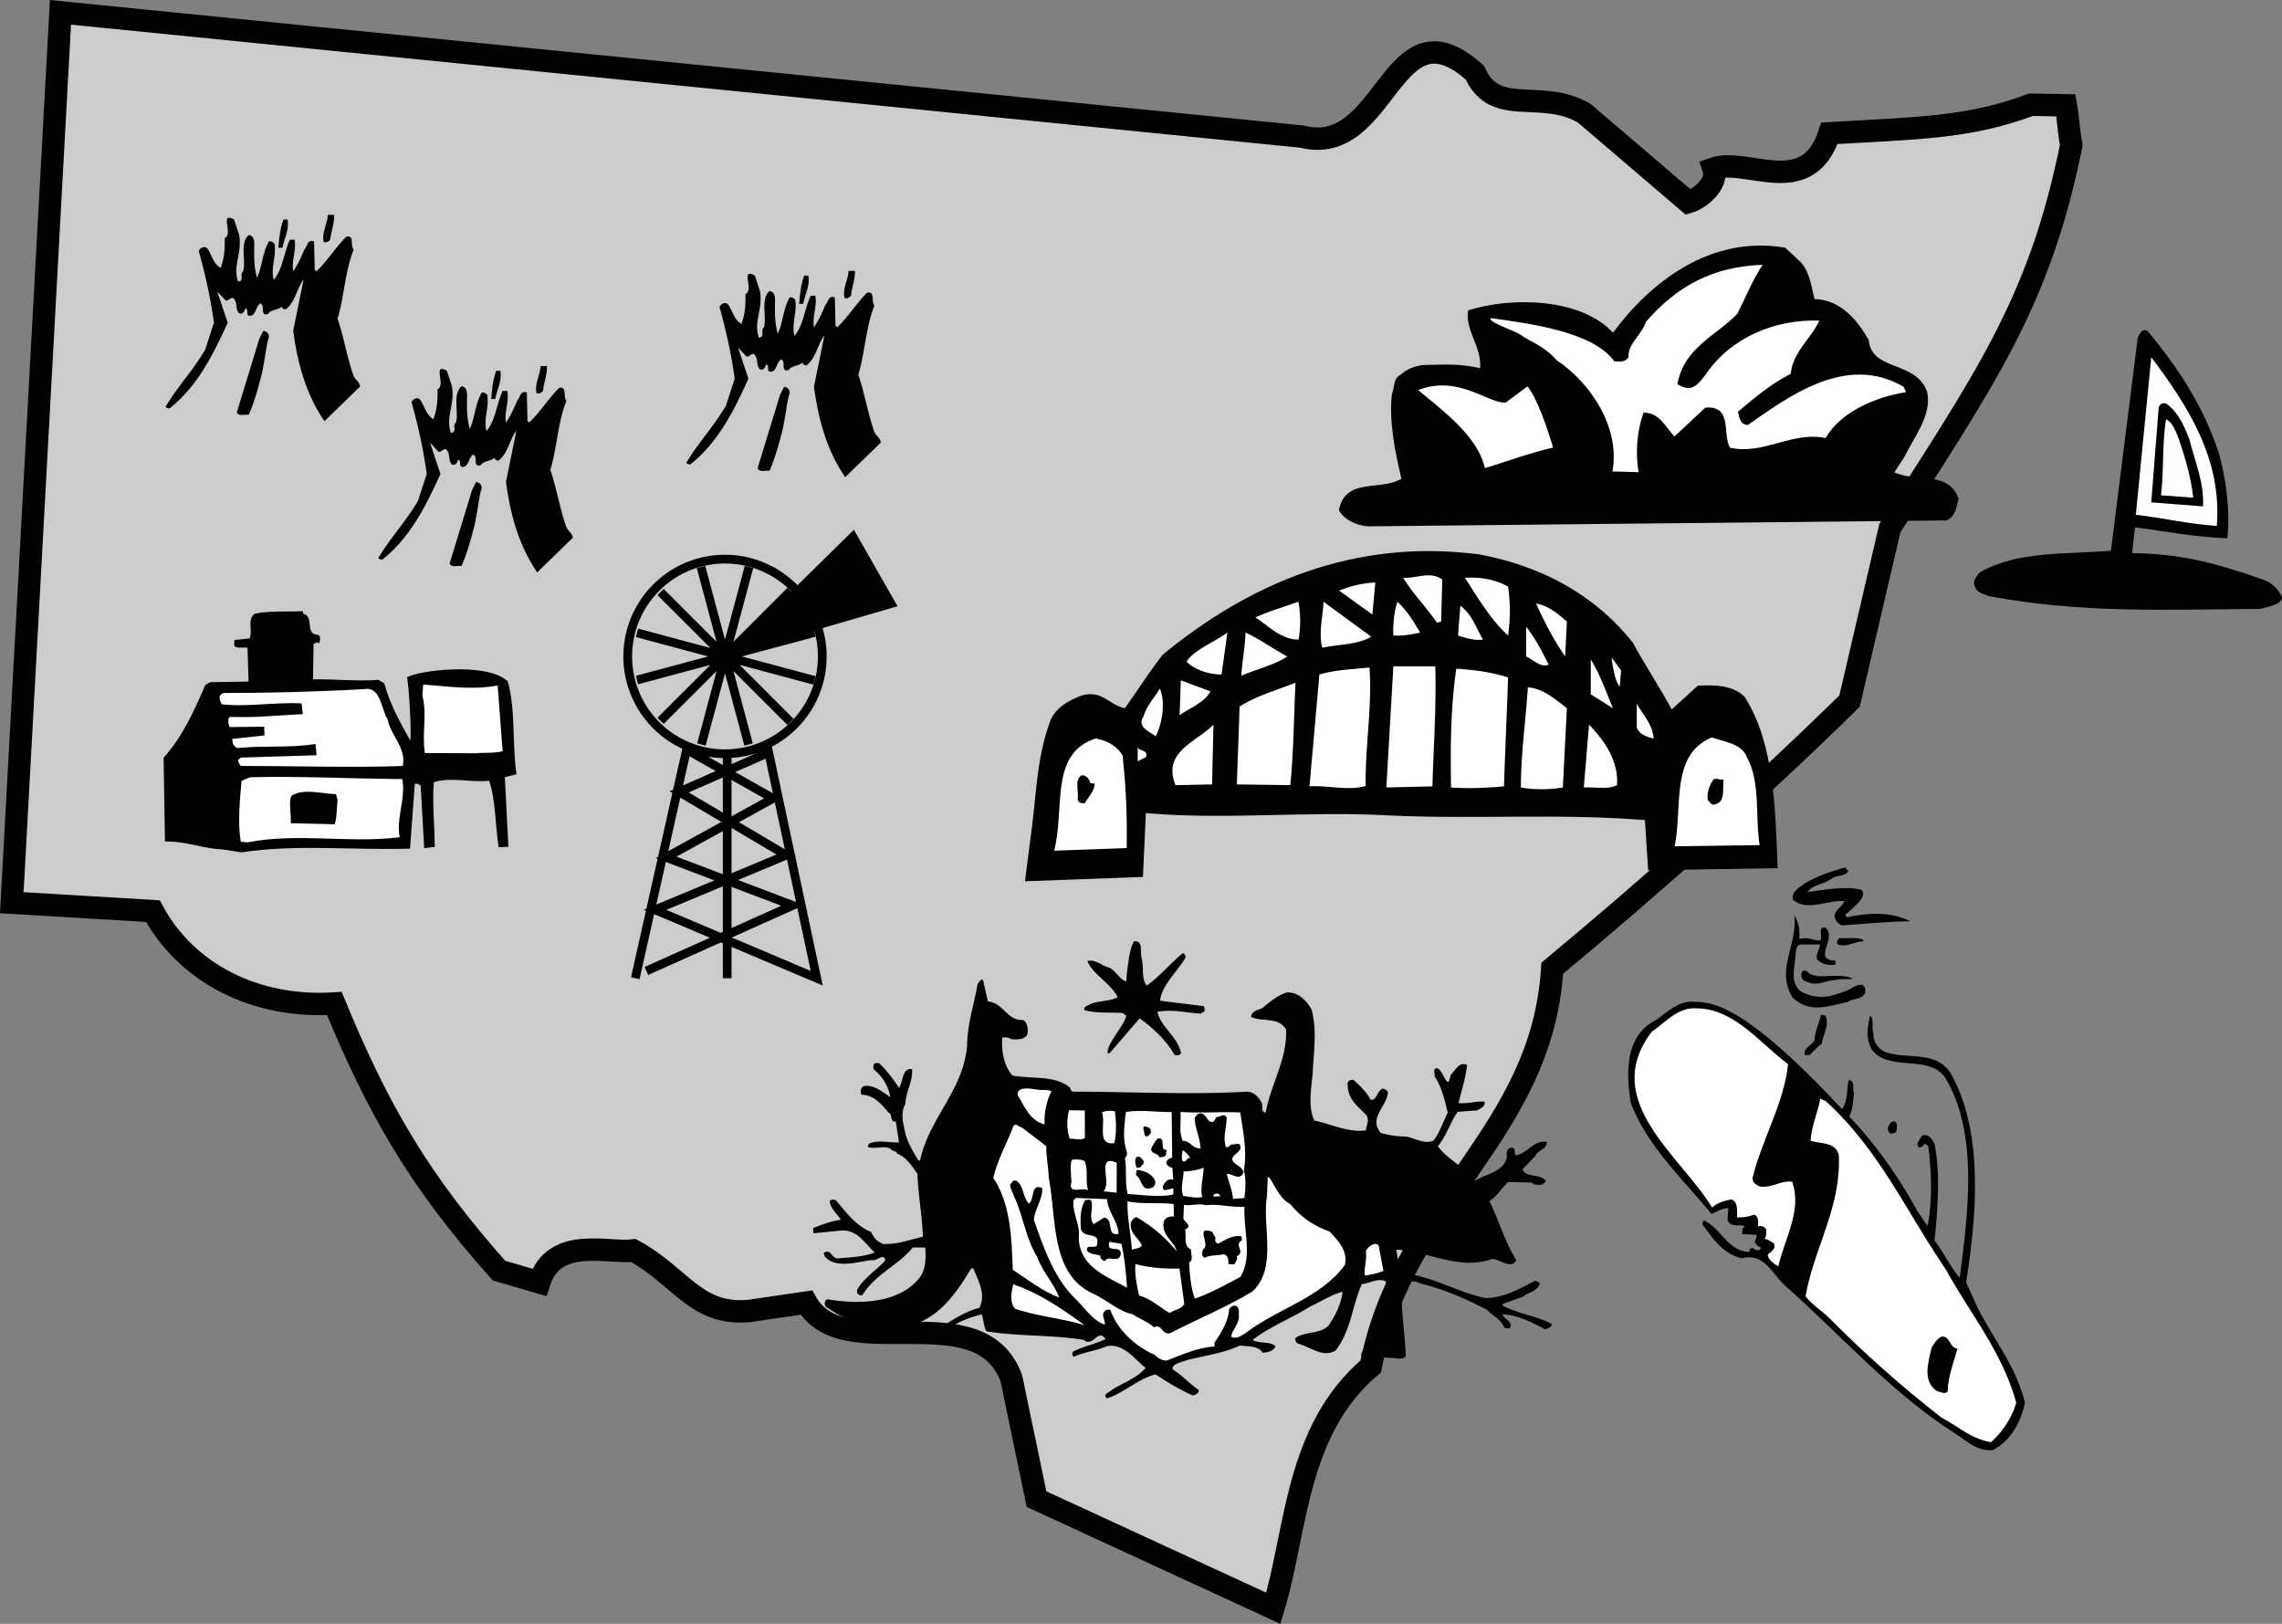 <svg xmlns="http://www.w3.org/2000/svg" width="203.766" height="144.987"><rect width="100%" height="100%" fill="#808080" stroke="none"/><path fill="#ccc" d="M184.47 9.404c.212 1.184.25 2.406.481 3.543-2.847 14.25-7.949 21.152-16.199 34.203l-3.601 15.45c-8.25 8.097-17.7 16.5-26.547 23.847-.903 14.851-13.352 20.851-16.203 35.55-6.75 5.7-6.598 14.7-8.7 21.602l-21.148-9.75-2.25-10.8c-2.852-7.649-15-.899-18.3-6.75l-5.102.75c-4.797.449-6.149-3.149-10.348-5.399-2.25.297-7.05-1.352-8.402 2.848l-3.598-1.051c-7.2-8.098-10.8-14.399-14.7-23.848-7.05.45-13.202-2.699-16.202-8.25L1.053 80.6 5.4 1.1l110.851 11.098c7.649 1.953 7.95-12.45 15.45-5.7 1.8 4.051 5.85 1.352 9.75 3.602l9.3 7.95c1.05-.301 2.7-1.649 2.25-3 3-1.051 8.399 2.851 10.352-3.149 7.648-.453 12.449-.453 18-2.55l3.117.054"/><path fill="none" stroke="#000" stroke-miterlimit="2" stroke-width="2" d="M184.47 9.404c.212 1.184.25 2.406.481 3.543-2.847 14.25-7.949 21.152-16.199 34.203l-3.601 15.45c-8.25 8.097-17.7 16.5-26.547 23.847-.903 14.851-13.352 20.851-16.203 35.55-6.75 5.7-6.598 14.7-8.7 21.602l-21.148-9.75-2.25-10.8c-2.852-7.649-15-.899-18.3-6.75l-5.102.75c-4.797.449-6.149-3.149-10.348-5.399-2.25.297-7.05-1.352-8.402 2.848l-3.598-1.051c-7.2-8.098-10.8-14.399-14.7-23.848-7.05.45-13.202-2.699-16.202-8.25L1.053 80.6 5.4 1.1l110.851 11.098c7.649 1.953 7.95-12.45 15.45-5.7 1.8 4.051 5.85 1.352 9.75 3.602l9.3 7.95c1.05-.301 2.7-1.649 2.25-3 3-1.051 8.399 2.851 10.352-3.149 7.648-.453 12.449-.453 18-2.55zm0 0"/><path d="M122.111 46.994c-1.035-.086-2.164-.637-2.55-1.453.57-2.953 3.656-1.653 5.578-2.797-.578-2.461-1.106-4.996-.86-7.512.332-.887.063-1.394.813-1.789.406-.406 1.297-.895 2.46-.867 1.68-.027 2.74-.11 4.606.297.164-1.942-1.351-3.356-1.07-5.157 3.887-1.242 10.07-1.117 12.941 1.989 3.313-4.485 8.688-8.735 15.375-7.59l1.454 1.36c.77.91.918 2.292 1.164 3.226 2.343.066 3.824 1.883 4.847 3.664.223 2.824 4.285 1.793 5.223 4.676.414 2.058-1.18 3.945-2.047 5.765l-.894 1.36c2.007.949 4.84-.184 5.738 2.367-.192.703-.258 1.547-1.074 1.933l-51.704.528"/><path fill="#fff" d="M143.979 42.095c.726-4.05-2.075-8-4.98-9.937-1.192-1.34-2.372-1.64-3.266-2.29-.41-.296-3.016-1.171-2.598-1.464 3.223.465 9.082 1.152 11.008 3.855.52.043.972.079 1.27-.351-.098-1.184 1.214-2.05 1.57-3.195 2.812-3.223 6.02-4.915 10.402-5.07-.895 1.359-1.555 3-2.254 4.378-1.93 1.992-4.75 2.996-5.352 6.274 1.313.855 1.895-.04 2.555-.899 2.227-3.27 6.149-4.902 10.113-4.77-.644 1.516-2.382 2.805-2.546 4.747-1.77.898-3.313 2.203-4.715 3.39.152.535.168 1.125.879 1.184 3.527-2.445 8.753-6.445 13.914-3.41l.222.476c-2.71.426-5.816 1.735-7.191 4.098-2.945-.637-5.606 1.555-8.547.855-.676-1.296.246-3.765-2.184-3.574l-2.757 2.574c-.84-.851-1.325-2.132-2.758-2.12-.582 1.519-.762 3.656-.442 5.312l-2.343-.063m-7.594-7.597c.89 1.054 1.836 3.922 2.293 5.46-2.063.481-4.082 1.227-6.09 1.84-.61-2.855-3.883-5.234-5.953-6.972 3.57-1.399 6.254 1.215 7.808 1.125l1.942-1.453"/><path d="M91.967 75.2c.57-3.745.52-7.28 1.77-10.714.414-1.246 1.714-1.973 2.859-2.39 1.82-.52 2.39.831 3.847 1.144 1.145-1.613 2.235-3.328 3.38-4.785 7.644-6.29 17.058-10.45 28.34-8.942 5.41 1.04 10.14 3.485 13.624 7.852.989 1.82 2.446 4.055 3.485 5.98l2.34-2.132c1.558-.055 3.066-.055 4.16.988 2.703 4.21 2.754 10.215 2.96 15.312l-11.566.184-.285-4.473c-7.695-.625-15.184-.054-22.828-.418-7.23-.414-14.563.418-21.738-.207l-.258 5.696-10.531.39.44-3.484"/><path fill="#fff" d="m128.783 51.748-.101 3.746-.367.105c-1.141-1.613-2.079-2.496-3.016-4.004 1.144.051 2.496-.625 3.484.153m5.875.625c.211 1.351.211 2.965 0 4.367-1.558-1.402-2.804-3.535-3.847-5.145 1.406-.105 2.707.153 3.847.778m-12.113 2.496-2.965-2.133a9.428 9.428 0 0 1 3.223-.727l-.258 2.86m-6.605-1.145c.207 1.043.207 2.496 0 3.383-1.614 0-2.809-1.355-3.848-1.977 1.25-.574 2.547-.937 3.848-1.406m6.5 3.121c-1.196.727-2.91.676-4.368.989-.363-1.352.051-2.704.106-4.11l4.262 3.121m4.367-.363c-.778.156-1.508.313-2.39.258-.052-.934.05-2.078.362-3.016.938.887 1.407 1.719 2.028 2.758m13.105-.988-.156 3.117c-1.04-1.504-1.871-3.117-2.602-4.73 1.145.207 1.977.937 2.758 1.613m-7.488 1.613c-.883.102-1.559-.156-2.234-.367l.207-2.652c1.039.73 1.457 2.082 2.027 3.02m5.875 2.23c-.727.312-1.352-.415-2.027-.727v-2.648c.882 1.09 1.351 2.132 2.027 3.375m-29.223.886c-1.043 0-2.34-.363-3.12-1.144.57-.985 2.394-1.715 3.64-2.598l-.52 3.742m5.875-1.613c-1.195.781-2.754 1.144-4.105 1.715.05-1.14.363-2.805.363-3.844 1.195.52 2.547 1.508 3.742 2.129m29.68 2.687c-.414-.418-.664-1.906-.715-2.582l.832 1.145-.117 1.437m-.609 1.942-1.977-1.25v-3.117c.832 1.351 1.352 2.86 1.977 4.367m-19.606-3.746h3.742c.106 3.484-.152 7.281-.257 10.715l-4.11.101.625-10.816m-6.606.73c1.407-.418 2.966-.469 4.473-.625.262 3.434-.39 6.88-.336 10.57-1.507.47-3.355-.066-5.02.04l.884-9.985m16.847.258c-.101 3.227-.257 6.344-.363 9.727-1.664.156-3.223.207-4.73.101-.051-3.742-.051-6.914.468-10.605 1.61.101 3.172.312 4.625.777m-26.57 1.25c-.57 1.04-1.926 1.508-2.758 2.133l.106-3.121 2.652.988m2.598 1.352c1.562-.989 3.332-1.457 4.996-2.133-.156 2.914-.156 6.031-.469 9.152l-4.773-.066.246-6.953m28.863 7.226c-1.195.211-2.602.211-3.746 0 0-3.066.418-5.824.625-8.941 1.351.101 2.496 1.09 3.484 1.87l-.363 7.071m-36.352-4.574c-.57-.418-1.714-.832-1.09-1.77.313-1.039.989-1.664 1.458-2.496.464 1.094.308 2.914-.368 4.266m44.461.207c-.57-.156-1.246-.313-1.507-.988v-2.133c.574 1.043 1.406 1.82 1.507 3.121m-39.429 4.094-3.262.066c-1.246-3.015 1.976-3.898 3.383-5.406l-.121 5.34m33.66-5.34c1.351 1.402 2.652 3.223 2.496 5.406-.832.418-1.977.156-2.965.207l.469-5.613m7.644 10.867c.727-3.535-.418-8.164 3.325-9.726 1.144.417 2.703.574 3.12 1.77 1.247 2.237.727 5.253 1.145 7.85l-7.59.106m-55.41.391c.988-3.746-.441-8.711 3.719-10.012.937.156 1.875.625 2.394 1.508.313 2.965.415 5.254.364 8.27l-6.477.234m8.192-8.348-.727.363v-1.246c.102.364.988.207.727.883"/><path d="M97.322 69.845c.106.153.262.102.418.102.051.625-.625 1.3-.886 1.77-.313.05-.621-.106-.621-.364.101-.73-.313-1.77.363-2.133.363-.054.726.414.726.625m56.575-.261c-.102.832.21 2.027-.778 2.234-.312.156-.418-.258-.625-.363-.105-.727.157-1.352.52-1.871.363-.157.469.105.883 0m11.163 8.144c-.206.512-.929.422-1.378.63-.75.632-1.739.542-2.309 1.292 1.469-.18 3.3-.57 4.828-.21.242.148.153.538.063.718-.332.57-1.024 1.082-1.5 1.531l.148.211c2.012-.422 3.899-.512 5.668.36-1.976 0-3.988.238-6.117.359-.36-.121-.512-.39-.633-.719-.09-.691.66-.871.871-1.441-1.5-.149-3.39.988-4.62-.149-.118-.75.66-1.113 1.081-1.441 1.14-.66 2.192-1.02 3.45-1.38.3-.12.21.24.449.24m-4.321 6.601c-.449.148-.375.742-.449 1.34-.148 1.277-.328 2.035.45 2.816 1.472.809 2.613.582 4.171-.047.45-.148.809-.57 1.352-.508.297.117.36.54.238.809-.39.57-1.05.36-1.531.719-1.77.39-3.39 1.035-4.89-.375-1.56-2.489.421-4.664.152-7.336.359.57.496 1.246.433 2.086.824-.227 1.188.164 1.875.136.242-.332-.3-1.32.48-1.14 1.051 1.02-1.257 2.879.872 2.941v.36c-.63.058-1.14.027-1.653-.481-.148-.453.293-.937.266-1.328l-1.766.008"/><path d="M166.354 83.908v.152c-.813 0-1.621.63-2.313.207a.549.549 0 0 1 .211-.508c.691.059 1.5-.12 2.102.149m-4.981 2.82c.149.27.598.36.93.422 1.05.059 2.219-.18 3.12.211 0 .117-1.179.02-1.269.11-1.46.074-1.824.73-3.14.038-.242-.27-.301-1.078.36-.78m3.089 12.3c.57-.75.418-1.711.598-2.578.601-.063.332.75.48 1.137-.058.632-.09 1.472-.418 2.101 2.34 2.461 4.348 5.281 6.059 8.399l.93 1.382c.449-2.101.359-5.07.062-7.14l-.273-.211c-.18.152-.329.39-.598.3-.27-.421.21-.69.3-1.019.63-.21.9.328 1.137.719.543 2.73.274 5.969 0 8.64.782 1.02 1.383 2.309 2.25 3.329.692-5.43 1.711-12.63-1.168-17.637-1.23-2.313-4.648-.84-6.39-2.403-.899-.898-.719-2.25-.45-3.359.419.27.09 1.082.301 1.559a1.732 1.732 0 0 0 1.23 1.742c1.95.57 4.259-.152 5.61 1.738 3.059 5.281 2.367 12.84 1.438 18.781l1.082 2.371c1.5 2.88 3.418 5.25 4.168 8.368-.387 1.832-1.348 3.453-2.88 4.23-1.5.09-2.34-.867-3.507-1.59-5.55-3.597-9.66-8.277-14.762-12.867-1.32-1.023-2.043-3.242-4.11-2.672-1.651-.36-2.55-1.68-3.542-3.031l.09-.36c1.472.57 2.191 2.79 4.082 2.82.09-.21.031-.327.3-.358.149.09.508.39.72.058l.058-.058c-.27-.149-.48-.239-.57-.57.062-.212.21-.36.152-.602l-1.29-.059.06-.57c.058.031.12-.031.148-.09v-.059c-.598-.18-1.258.149-1.5-.57l.062-1.02c-.511-.03-1.082.329-1.5.508-2.52-3.09-5.761-6.058-7.203-9.93-.418-2.519-.507-5.757 1.922-7.199 1.262-.718 2.219-2.011 3.899-1.8 1.8 0 4.797.785 12.808 9.32l.215.25"/><path fill="#fff" d="M159.662 95.01c-.39 3.601-2.34 6.718-3.18 10.199 0 .359.36.629.66.722 1.079.18 1.887-.57 2.88-.422.93 2.551-.692 5.102-1.23 7.559-.423-.238-.99-.66-.93-1.078.3-.211.808-.57.48-1.02-.242-.12-.48-.332-.781-.359.18-.211.152-.543.152-.84-.184-.273-.422-.332-.723-.3-.027-.301.09-.872-.359-1.02-.48.18-.961.27-1.531.238 0-.508.12-1.379-.48-1.59-.657.09-1.29.301-1.739.719-2.79-4.617-10.078-9.54-5.398-15.688 1.257-.87 2.34-2.222 4.02-2.101 3.417.031 5.757 3.242 8.16 4.98"/><path d="M163.022 90.69c.332.929-.239 1.679-.36 2.519-.39.242-.719.66-1.082.992h-.418c-.21-.633.63-.813.871-1.352.028-.84.418-1.5.57-2.25l.419.09"/><path fill="#fff" d="M163.022 98.31c4.8 4.38 7.14 9.778 10.742 15.059 2.16 3.93 5.066 7.41 6.27 11.879-.36 1.293-1.204 2.582-2.25 3.511-1.77-.27-2.942-1.425-4.383-2.16a103.025 103.025 0 0 1-9.93-8.789c-.778-.781-1.68-1.32-2.25-2.07.781-4.379 3.18-7.922 2.972-12.602-.27-1.199-1.652-.988-2.52-1.289.09-1.351.63-2.488.868-3.75l.48.211"/><path d="M169.381 100.408c-.027.3.062.781-.36.781-.328.121-.39-.148-.449-.36-.03-.421.57-1.109.809-.421m5.402 20.012c-.332 1.261-.84 2.43-.87 3.808-.27.332-.63 0-.93 0-1.38-.93-.782-2.578-.512-3.898.242-.36.48-.84.93-.992.722-.06.66.992 1.382 1.082M29.842 19.185c0 .84-.238 1.317-.36 2.219-.152.18-.331.27-.57.21-.21-.839.328-1.589.36-2.429h.57"/><path d="m19.4 26.025.93 2.79c-1.316 2.878-2.668 5.64-5.187 7.648-.153 0-.27-.028-.36-.149 1.078-1.8 2.52-3.328 3.54-5.101l.78-2.399c-.3-2.191-.75-4.23-1.35-6.39.058-.27.538-.54.78-.211.39.57.508 1.32 1.168 1.71.317-.824.39-1.648.36-2.671.812-.329-.508-2.399.84-1.649l.453 1.38c.297 1.62-.602 2.73-.09 4.17.597-.089.09-.628.449-.929.27-.96-.332-2.55.508-3.242.691.121.422 1.05.48 1.652a7.71 7.71 0 0 0 .243 2.16c.449-.87.48-2.25 1.078-3.242.21-.027.359.063.48.211.211 1.082-.36 2.13-.058 3.239.84-1.079.867-2.34 1.437-3.598h.422c.18.93-.3 1.89-.121 2.82.39-.57.719-1.261.992-1.949.297-.3.27-.93.867-.723l.063 2.52.148.152c.961-.902 1.738-2.16 2.672-3.09.75-.18.328.809.656 1.141-.777 1.95-.84 4.2-1.437 6.18.57 1.68.84 3.449 1.437 5.129.153.332.543.539.57.93l-3.18 3.09c-1.648-2.4-2.398-5.161-2.788-8.071l.93-4.59c-.63.84-.75 2.043-1.59 2.672a.31.31 0 0 1-.36-.242c-.36.332-.96.242-1.23.66-.809.242-.18-.899-.719-.93-.422.332-.36 1.172-.992 1.082-.27-.152 0-.512-.297-.66-.094.238-.211.57-.57.45-.391-.391-.09-1.052-.57-1.38-.27 0-.454.36-.66.211l-.723-.781"/><path d="M25.674 19.603c.18.899-.3 1.68-.453 2.52h-.36c.063-.871.153-1.739.45-2.52h.363M23.15 30.255l.364-.722c.387.062.629.39.418.812-.239.989-.36 2.489-.719 3.66-.27 1.051-.602 2.13-.992 3.028-.36-.059-.867.18-1.078-.207l2.008-6.57m25.691 2.429c0 .84-.238 1.317-.36 2.219-.152.18-.331.27-.57.21-.21-.839.328-1.589.36-2.429h.57"/><path d="m38.4 39.525.93 2.79c-1.316 2.878-2.668 5.64-5.187 7.648-.153 0-.27-.028-.36-.149 1.078-1.8 2.52-3.328 3.54-5.101l.78-2.399c-.3-2.191-.75-4.23-1.35-6.39.058-.27.538-.54.78-.211.39.57.508 1.32 1.168 1.71.317-.824.39-1.648.36-2.671.812-.329-.508-2.399.84-1.649l.453 1.38c.297 1.62-.602 2.73-.09 4.17.597-.089.09-.628.449-.929.27-.96-.332-2.55.508-3.242.691.121.422 1.05.48 1.652a7.71 7.71 0 0 0 .243 2.16c.449-.87.48-2.25 1.078-3.242.21-.027.359.063.48.211.211 1.082-.36 2.13-.058 3.239.84-1.079.867-2.34 1.437-3.598h.422c.18.93-.3 1.89-.121 2.82.39-.57.719-1.261.992-1.949.297-.3.27-.93.867-.723l.063 2.52.148.152c.961-.902 1.738-2.16 2.672-3.09.75-.18.328.809.656 1.141-.777 1.95-.84 4.2-1.437 6.18.57 1.68.84 3.449 1.437 5.129.153.332.543.539.57.93l-3.18 3.09c-1.648-2.4-2.398-5.161-2.788-8.071l.93-4.59c-.63.84-.75 2.043-1.59 2.672a.31.31 0 0 1-.36-.242c-.36.332-.96.242-1.23.66-.809.242-.18-.899-.719-.93-.422.332-.36 1.172-.992 1.082-.27-.152 0-.512-.297-.66-.094.238-.211.57-.57.45-.391-.391-.09-1.052-.57-1.38-.27 0-.454.36-.66.211l-.723-.781"/><path d="M44.674 33.103c.18.899-.3 1.68-.453 2.52h-.36c.063-.871.153-1.739.45-2.52h.363M42.15 43.755l.364-.722c.387.062.629.39.418.812-.239.989-.36 2.489-.719 3.66-.27 1.051-.602 2.13-.992 3.028-.36-.059-.867.18-1.078-.207l2.008-6.57m34.191-19.571c0 .84-.238 1.317-.36 2.219-.152.18-.331.27-.57.21-.21-.839.328-1.589.36-2.429h.57"/><path d="m65.9 31.025.93 2.79c-1.316 2.878-2.668 5.64-5.187 7.648-.153 0-.27-.028-.36-.149 1.078-1.8 2.52-3.328 3.54-5.101l.78-2.399c-.3-2.191-.75-4.23-1.35-6.39.058-.27.538-.54.78-.211.39.57.508 1.32 1.168 1.71.317-.824.39-1.648.36-2.671.812-.329-.508-2.399.84-1.649l.453 1.38c.297 1.62-.602 2.73-.09 4.17.597-.089.09-.628.449-.929.27-.96-.332-2.55.508-3.242.691.121.422 1.05.48 1.652a7.71 7.71 0 0 0 .243 2.16c.449-.87.48-2.25 1.078-3.242.21-.027.359.063.48.211.211 1.082-.36 2.13-.058 3.239.84-1.079.867-2.34 1.437-3.598h.422c.18.93-.3 1.89-.121 2.82.39-.57.719-1.261.992-1.949.297-.3.27-.93.867-.723l.063 2.52.148.152c.961-.902 1.738-2.16 2.672-3.09.75-.18.328.809.656 1.141-.777 1.95-.84 4.2-1.437 6.18.57 1.68.84 3.449 1.437 5.129.153.332.543.539.57.93l-3.18 3.09c-1.648-2.4-2.398-5.161-2.788-8.071l.93-4.59c-.63.84-.75 2.043-1.59 2.672a.31.31 0 0 1-.36-.242c-.36.332-.96.242-1.23.66-.809.242-.18-.899-.719-.93-.422.332-.36 1.172-.992 1.082-.27-.152 0-.512-.297-.66-.094.238-.211.57-.57.45-.391-.391-.09-1.052-.57-1.38-.27 0-.454.36-.66.211l-.723-.781"/><path d="M72.174 24.603c.18.899-.3 1.68-.453 2.52h-.36c.063-.871.153-1.739.45-2.52h.363M69.65 35.255l.364-.722c.387.062.629.39.418.812-.239.989-.36 2.489-.719 3.66-.27 1.051-.602 2.13-.992 3.028-.36-.059-.867.18-1.078-.207l2.008-6.57m121.242-5.161c.27-.332.27-.75.84-.57 2.789 3.328 5.039 6.777 6.418 11.008.601 2.191.992 4.922.738 7.531-3.301-.148-5.524-.644-8.25-.976l-.258 2.296c3.96.059 7.008.704 11.656 2.356.813.289 1.274.703 1.727 1.543.074.707-1.41.93-1.953 1.082-8.457.058-15.84.418-24.239-1.14-.453-.212-1.082-.302-1.23-.872-.242-.48.18-.93.418-1.23 3.332-1.95 7.71-1.618 11.73-1.95l2.403-19.078"/><path fill="#fff" d="M192.092 31.892c3.27 4.352 6.332 9.09 5.851 15.063-2.582-.164-4.77-.719-7.23-.992l1.379-14.07"/><path d="M192.752 36.423c.059-.328.39-.539.719-.359 1.082.809 1.531 1.95 2.012 3.121.507 2.04 1.347 3.899 1.23 6.028l-4.621-.36.66-8.43"/><path fill="#fff" d="M192.963 44.224c.27-2.219.09-4.62.45-6.781.6.242.87 1.11 1.14 1.742.57 1.68 1.078 3.39 1.289 5.25l-2.879-.21"/><path d="m99.1 94.017-.215.02c.004-1.004 1.445-2.352 1.691-3.348l-.343-.242c-1.118-.078-2.38.047-3.407-.254-.082-.402.38-.383.555-.559.762-.3 1.719-.214 2.422-.59-.645-1.304-2.125-1.921-2.715-3.23.688-.215 1.223.39 1.941.582.528.176.965 1.11 1.543 1.227l.043-.645c.121-.879.204-2.14.633-2.933.86-.094.543.898.672 1.417.27 1.079-.059 1.852.48 2.54 1.079-.758 2.07-1.946 3.141-2.84.285-.157.258.195.348.297-.692 1.218-2.188 2.527-2.301 3.89l3.883.485c.117.101.078.293.09.453l-.364.218c-1.28-.09-2.605-.421-3.855-.164.351 1.434 1.758 2.141 2.125 3.684-.121.223-.418.246-.586.152-.75-1.297-1.945-2.425-3.121-3.254l-2.66 3.094"/><path d="M88.213 89.42c1.414.109 1.676 1.738 3.16 1.652.403.293.442.832.367 1.273-.23.504-.964.48-1.457.434a.99.99 0 0 0-.793-.125c-.07 1.223.137 2.48.91 3.367 1.704.356 3.758-.07 5.149 1.094.039.16.105.344.297.355 5.254.004 10.258.297 15.515 0 .57.008 1.012.465 1.262.93.215.285-.12.879.399.945.41-2.441 1.957-4.836 1.812-7.425-.683-1.165-2.078-.653-3.117-1.114.012-.539.629-.617 1.02-.808.636-.535 1.351-1.133 2.167-1.387 1.028-.05 1.735.707 2.204 1.512.523 1.882.183 3.804.109 5.652-.113 1.363-.45 2.984.137 4.266 1.488.32 3.011 1.093 4.62.89.036-.57.294-.726.087-1.304-.856-.91-1.793-1.489-1.72-2.985.095-.195.31-.238.5-.226.606.523 1.255 1.175 1.517 1.75.699.297.71-1.653 1.57-.688-.035 1.328-1.774 2.274-.64 3.676.94.254 1.405.3 2.355.336.773.183 1.656.71 2.382.328.516-.688.848-1.66 1.247-2.477-.278-1.144-.532-2.289-1.172-3.242.035-.246-.149-.527.082-.707.687-.219 1.047 2.328 1.343.598.43-.41.774-1.25 1.477-.899-.148 1.23-.48 2.23-.77 3.391.688.11 1.665-.184 2.32-.125.114.426-.331.594-.644.781l-1.75.133c-.707 1.031-.972 2.106-1.765 3.063.726 1.054 1.875 1.507 2.714 2.578.125.21.38.351.583.527.98-.644 2.644-.8 2.867-2.172-.082-.32.02-.758.343-.785.13-.062.301.031.34.164l.04.512c1.074-.082 1.675-1.43 2.831-1.192.028.7-.812.684-1.015 1.243l-1.153 1.195c.329.762 1.438.379 2.024.957.152.258-.149.2-.215.394-.375.06-.723.082-.988-.167l-2.09-.055c-.656.594-.98 1.293-1.684 1.699.832 1.672 1.364 3.633 2.41 5.285-.472.852-1.437-.078-2.144-.105-3.063 1.047-5.606-.68-8.57-.832.082.672.25 1.472.488 2.105 2.644.203 4.84 1.656 7.43 2.215 1.703-.02 3.023-.8 4.379-1.5.234-.098.359.11.527.148-.215.75-.969.805-1.531 1.23l-1.82.653.011.137c1.387.758 3.105.922 4.406 1.664-.031.273-.379.379-.613.453-1.16-.617-2.484-1.297-3.813-1.332.141.45 1.114.727.61 1.254l-.438-.047c-.242-.715-1-1.062-1.558-1.617-1.977-1.04-3.88-1.84-5.977-2.356-.453-.261-1.012-.109-1.508-.261-.328 2.11.188 4.562.246 6.75-.19.34-.714.219-1.011.187-.926-.066-1.797-.133-2.649.094-.414-.102-.36-.457-.191-.715.926-.316 1.73-1.11 2.125-1.976.156-1.45.344-2.899-.086-4.274-.727-.297-1.395.188-2.117.27-.88 1.992-.957 4.136-2.336 5.922-1.14.683-2.219-.317-3.352-.61-.14-.07-.261-.25-.254-.492.871-.637 2.196-.332 2.977-1.125.629-.941 1.121-1.926 1.254-3.02-.957.235-1.91.875-2.875 1.305-1.68 1.074-3.629 1.793-5.16 2.996.625.383 1.52.07 2.047.574-.211.422-.688.567-1.176.551-.371-.62-1.313-.523-2-.633-1.567.743-3.235.899-4.852 1.348-.367.164-1.277.29-1.156.793.937.578 1.477 1.266 2.336 1.852-.031.3-.27.398-.531.476-1.262-.555-2.258-1.183-3.34-1.887-1.594.422-2.824 1.653-4.332 2.149-.434-.371.203-.531.402-.735.953-.64 2.277-1.066 3.043-1.992-1.066-.867-2.012-2.23-3.476-1.93-.918.4-1.993.508-2.91.93-.22-.062-.16-.34-.087-.453.91-.476 1.977-.668 2.891-1.117-.676-1.031-1.078.79-1.945.07-2.824-.46-5.871-.308-8.696-.765-.222-.446-.273-1.09-.386-1.516-1.598.367-3.082 1.133-4.242 2.277-.239.07-.516-.043-.536-.285l.114-.277c1.46-.762 2.781-1.867 4.43-2.293.613-1.184-.079-2.402-.544-3.531l-.187.015c-1.371 2.27-3.191 4.98-6.238 5.16-2.426.489-4.852-.41-6.746-1.753-.149-.204-.122-.56.14-.66 2.582.449 6.098.425 8-1.645.778-.766.828-1.88.742-2.98l-1.109.003c-1.387 1.676-3.313 2.34-4.492 4.243-.317.105-.555-.145-.473-.477.574-1.02 1.61-1.64 2.508-2.606-.11-.746-.75.114-1.219-.039-1.344.184-3.242.79-4.195-.328l-.082-.316c.73-.41.64.57 1.34.492 1.101-.086 2.238-.144 3.21-.52-.874-.796-1.542-2.074-3.023-1.96l-2.39.238c-.118-.098-.051-.293-.09-.453.785-.332 1.605-.61 2.488-.758-.367-.543-.973-1.035-.996-1.684.203-.152.45-.144.594.008.926 1.094 1.8 2.27 3.086 2.766.257.523.527.883 1.11 1.082 1.304.035 2.304-.367 3.526-.652-.066-1.918-.421-3.703-.488-5.621-.543-.72-.953-1.473-1.844-1.809-.023-.297-.445-.156-.547-.418-.593-.332-1.402.082-2.015-.172-.098-.152.09-.223.16-.336.875-.285 1.707-.023 2.598-.066l-.282-1.871c-.586.097-.238-.633-.656-.79-.597-.738-1.308-1.523-2.262-1.585l-.132.011c-.164-.34-.086-.754.343-.812.809-.035 1.532.531 2.215 1.02-.148-.91-.652-1.844-1.433-2.434-.121-.18-.157-.668.226-.613l.188-.016c.699.652 1.277 1.445 1.797 2.219.39-.52.265-1.836 1.171-1.664.06 1.136-.578 2.023-.601 3.109-.504.824-.152 1.906.02 2.734.257.844.69 1.57 1.156 2.32l.132-.011c.817-3.828 3.81-6.14 4.2-10.207.008-1.977.632-3.73.949-5.598.152-.117.336-.566.496-.226l.414 1.836"/><path fill="#fff" d="M93.893 97.431c-.38.68-.696 1.895-.614 2.973-1.355-.383-1.8-1.621-2.421-2.656-.036-.809 1.257-.532 1.777-.461.332.082.89-.043 1.258.144m2.977 4.188c-.446.222-.891.039-1.352.047-.313-.868-.246-1.82-.059-2.54l1.41.028v2.465m2.684-2.403c.125.91.152 1.965-.051 2.848-1.633.234-.73-1.758-1.105-2.758.34-.136.8-.168 1.156-.09m5.07.071.043 4.086c-.242.02-.523.203-.531.5.125.207.273.359.547.394l.082 1.047c-.524-.094-.715.219-.93.586-.015.164.027.379.215.363l.719-.164c-.012.192.054.348-.035.57-1.336.243-2.707.02-4.043-.066-.27-1.062-.047-2.055-.246-3.23.335-.215.136-.66.062-.926-.262-.926-.086-2.16.027-3.168 1.418-.219 2.711.035 4.09.008"/><path fill="#fff" d="M93.432 102.341c-.047.817.195 1.829.21 2.774.72 3.68.122 8.601 3.915 10.367 1.176.508 2.316 1.61 3.582 1.863.601.414 1.32.633 1.902 1.157.735-.329.676.68 1.422.539 2.477-1.274 5.023-2.309 7.379-3.735 2.27-2.152.816-5.914 1.293-8.496l.062-1.683.133-.012c.551.824.961 1.906 1.863 2.379.958 1.168 2.075 1.949 3.52 2.46.707.731 1.645 1.692 1.39 2.954-2.124 2.98-6.058 3.933-8.898 6.129-.387.218-.793.574-1.273.316.105-.715.777-1.144.687-1.95-.015-.241.09-.628-.25-.82-.304-.058-.586.153-.625.372-.078 1.09-.754 2.117-1.312 2.945l.023.324c-1.59.094-2.894.739-4.265 1.25-.43.031-.86-.261-1.094-.511-1.707-.739-3.34-2.235-3.934-3.977-.09-.102-.273-.035-.383-.027-.57.343-.097.847-.117 1.308-.996-.273-1.762-1.433-2.55-2.21-1.989-1.907-2.868-4.52-3.797-7.13.082-1.007.8-1.875.753-2.847-1.066-.461-.656.972-1.195 1.39-.555-.55-.45-1.644-1.133-2.05-.36-.106-.382.246-.562.367.16.691.527 1.285.742 1.949.55 1.5.836 3.129 1.7 4.5.425 1.266 1.542 2.426 1.956 3.613-1.476-.539-2.832-1.625-4.14-2.472-.11-2.809-.184-5.891-1.743-8.207.34-1.543 1.223-3.098 1.786-4.606.27-.371.437.074.738.082l2.215 1.695"/><path fill="#fff" d="M110.748 99.33c.238 1.687.64 3.418.317 5.175.214.715.156 1.668.054 2.461l-1.023.079c-.031-.758-.418-1.54-.55-2.23.312-.134 1.163.694 1.48-.118-.047-.59-.891-.66-1.016-1.219.172-.558 1.008-.648.687-1.3-.257-.145-.351.027-.652-.005-.246-.008-.27.348-.578.235-.305-.817.055-1.739.07-2.606-.226-.496-.597-.035-.926-.062-.14.254-.253.586-.62.37-.29-.25-.477-.937-1.079-.62l-.242.344c.047.972.484 1.722.531 2.695-.726.055-.949-.715-1.593-.664-.364-.809-.13-1.64-.2-2.586 1.743.137 3.735-.043 5.34.05"/><path d="M102.748 100.974c.074.239-.113.281-.183.422-.465.277-.356-.379-.48-.613l.038-.219c.246.059.653.059.625.41m1.434 1.707c-.09.223.011.54-.281.614l-.403.03c-.004-.406-.941-.25-.64-.925.195-.285.285-.535.511-.742.828-.172.078 1.023.813 1.023"/><path fill="#fff" d="M106.291 103.384c-.355-.054-.344.461-.68.297-.187-.312-.004-.73-.02-.976.278.09.52.449.7.68m-9.457.265c.39.836.035 1.84.34 2.629-.488-.34-1.86.465-1.496-.777-.047-.622-.149-1.59.039-1.957.402-.055.781-.032 1.117.105"/><path d="M102.088 103.627c.129.285-.11.359-.203.53-.098.141-.266.075-.399.11-.078-.293-.253-.82.063-.98.262-.102.418.21.539.34"/><path fill="#fff" d="m99.705 106.49-1.172-.125c.785-.711-.718-3.36 1.184-2.555l-.012 2.68"/><path d="M103.147 105.44a.551.551 0 0 1-.227.585c-1.074.434-.863-.691-1.492-1.105l.07-.465c.684.058 1.383.355 1.649.984"/><path fill="#fff" d="M107.346 106.877c-.613.128-1.113-.051-1.684-.086-.3-.735.02-1.465.02-2.196.566-.015 1.234-.12 1.789-.328.023.676-.328 1.73-.125 2.61m-8.488.191c.062 1.16.96 1.93 1.023 3.09-1.172.254-.344-1.328-1.305-1.442l-.925.586c-.485-.613.027-1.41-.215-2.07-.098-.234-.356-.05-.524-.094-.457.739-.465 1.688-.39 2.63.34.894 1.793.105 1.41 1.464-.25.234-.985-.144-.86.445.325.352.782.29 1.2.446-.086.277.191.367.363.488.36-.594 1.262.227 1.441-.625.067-.898-1.355-.004-1.008-1.113l1.07.187c.247 1.09.415 2.567.493 3.918-1.727-.98-4.313-1.863-4.305-4.547.13-1.144-.593-2.12-.465-3.265l.2-.207 2.797.109m10.112-.207c-.175-.148-.503.121-.66-.14.305-.239.579-.208.66.14m-4.175.644.031 1.11c-.465-.047-.883.148-.93.586-.156 1.12.997 1.683 1.169 2.508a13.239 13.239 0 0 0-3.567-3.028c-.242-.011-.433.305-.527.5-.117.93.64 1.278.992 2.008-.191.313-.574.262-.89.395-.11-1.454-.458-3.133-.387-4.332 1.214.289 2.77.085 4.109.253m2.879.106c1.207-.148 2.184.21 3.45.14-.102 2.172.741 4.383-.36 6.258-1.324.696-2.649 1.446-4.074 1.938-.372-.977-.438-2.16-.516-3.211.437-.25.129-.77.18-1.18-.754-.293-.375-1.351-.543-1.773.808-.387-.246-.711-.141-1.098l.05-1.113c.606.113 1.372-.16 1.954.039"/><path d="M108.549 110.548c-.117.2.004.38.176.504.601-.265 1.293-.804 2.086-.68.113.075.047.243.082.376-.778.41.375 1-.457 1.414.101.293-.098.496-.215.722l-.52-.015c-.027-.375-.008-.809-.472-.883-.532.148-1.188.035-1.657.316-.332-.109-.257-.574-.113-.777.649-.402-.812-2.129.774-1.547l.316.57"/><path fill="#fff" d="m123.17 111.564.363 1.922c-.527.176-1.136.355-1.675.398-.086-.777.222-1.316.105-2.175.203-.504 1.188-1.09 1.207-.145m-17.852 1.699.434 3.16c-.234.454-.879.528-1.32.805-.906-.523-1.668-1.281-2.719-1.55-.203-.907-.414-1.864-.324-2.817 1.219.34 2.715.441 3.93.402m-8.465 5.063c-1.832-.59-4.203-.785-6.207-1.473-.532-.582-.332-1.515-.168-2.18 2.363.793 4.425 2.235 6.375 3.653"/><path d="M14.729 75.13c1.996-.023 3.273.63 5.183.715l1.66.258c4.918-.758 10.051-.168 15.04-.336l.43-5.797c.194.02.433 0 .526.243l.31 5.515.948-.117c-.02-1.645-.234-4.059-.09-5.77 1.528-.496 3.325.047 4.942-.132.57 1.578.566 4.234.851 5.941l.868-.047-.32-6.215 1.038-.254c-.394-2.734-.058-5.797-.785-8.324l-.11-.07c-1.917-1.63-7.952-.867-8.882-.258.184.7.434 5.281.285 5.621-.918-1.644-1.832-3.289-2.308-5.09l-.52-.316c-1.777.16-4.043-.082-5.848-.04l.051-3.171c.16-.063.293-.191.516-.055.066-.347.168-.613-.133-.754-1.016-.047-.527-1.18-.953-1.687-.106-.164-.5-.117-.356-.422-1.457.074-2.972-.055-4.324.223-.71.527-.16 1.492-.453 2.21l-1.351.141-.028.313c-.12.539.797.304 1.184.375l.098 3.023-3.454.059-.406.238c-1.074 2.492-2.094 4.691-3.73 6.508l.12 7.472"/><path fill="#fff" d="M44.881 67.072c-.762.21-1.613.098-2.441.187l-4.5-.027c-.282-1.785.218-3.398-.223-5.117l.074-1.004c2.371.203 4.457.496 6.645.094l.445 5.867m-16.707-.649c-2.145.368-4.621.137-6.75.352-.516.074-.676-.371-.68-.8l2.875-.31-.03-.78-3.087.03c-.062-.163-.328-.988.215-.902 2.144.063 3.492-.105 6.32-.25l-.11-.96c-2.417-.126-4.847.347-7.132.077-.203-.41-.363-.816.16-1.003 4.114-.008 8.426-.114 12.555-.348 1.512-.266 1.496 1.765 2.117 2.719.203 1.351 1.672 2.492 1.336 4.144-4.594.16-9.785-.004-14.48-.008-.38-.621-.207-.488.011-.742l6.77-.211-.09-1.008m7.738 3.122c.375 1.597-.586 3.609-.215 5.207-4.39.57-9.16-.422-13.582.457l-.62-.051c-.282-1.75-.067-3.805.07-5.438l.77-.324c4.315-.105 8.718.11 13.058.164l.52-.015"/><path d="M25.943 73.498c.145-.344-.308-2.375.211-2.528 1.145-.57 2.551-.097 3.844-.066l.149.559c-.098.695-.059 1.601-.262 2.132l-3.942-.097"/><path fill="none" stroke="#000" stroke-width=".78" d="M64.736 49.923c-4.796 0-8.683 3.891-8.683 8.688 0 4.797 3.887 8.687 8.683 8.687a8.689 8.689 0 0 0 8.688-8.687 8.689 8.689 0 0 0-8.688-8.688zm-8.011 37.418 4.699-20.93m11.504 20.93-4.29-20.148-7.995 3.508 9.554 5.656-11.703 4.875zm-7.996 0V67.58"/><path fill="none" stroke="#000" stroke-width=".78" d="m57.717 86.693 13.066-5.852-11.308-4.289 9.554-5.265-7.605-4.29m9.164-2.538L58.983 52.857m13.746 7.895L56.88 56.505m15.849-.035L56.88 60.716m13.708-7.956-11.605 11.6m7.898-13.741-4.25 15.851m-.035-15.851 4.246 15.851"/><path d="m64.736 58.611 11.508-11.309 3.899 6.825zm0 0"/></svg>
